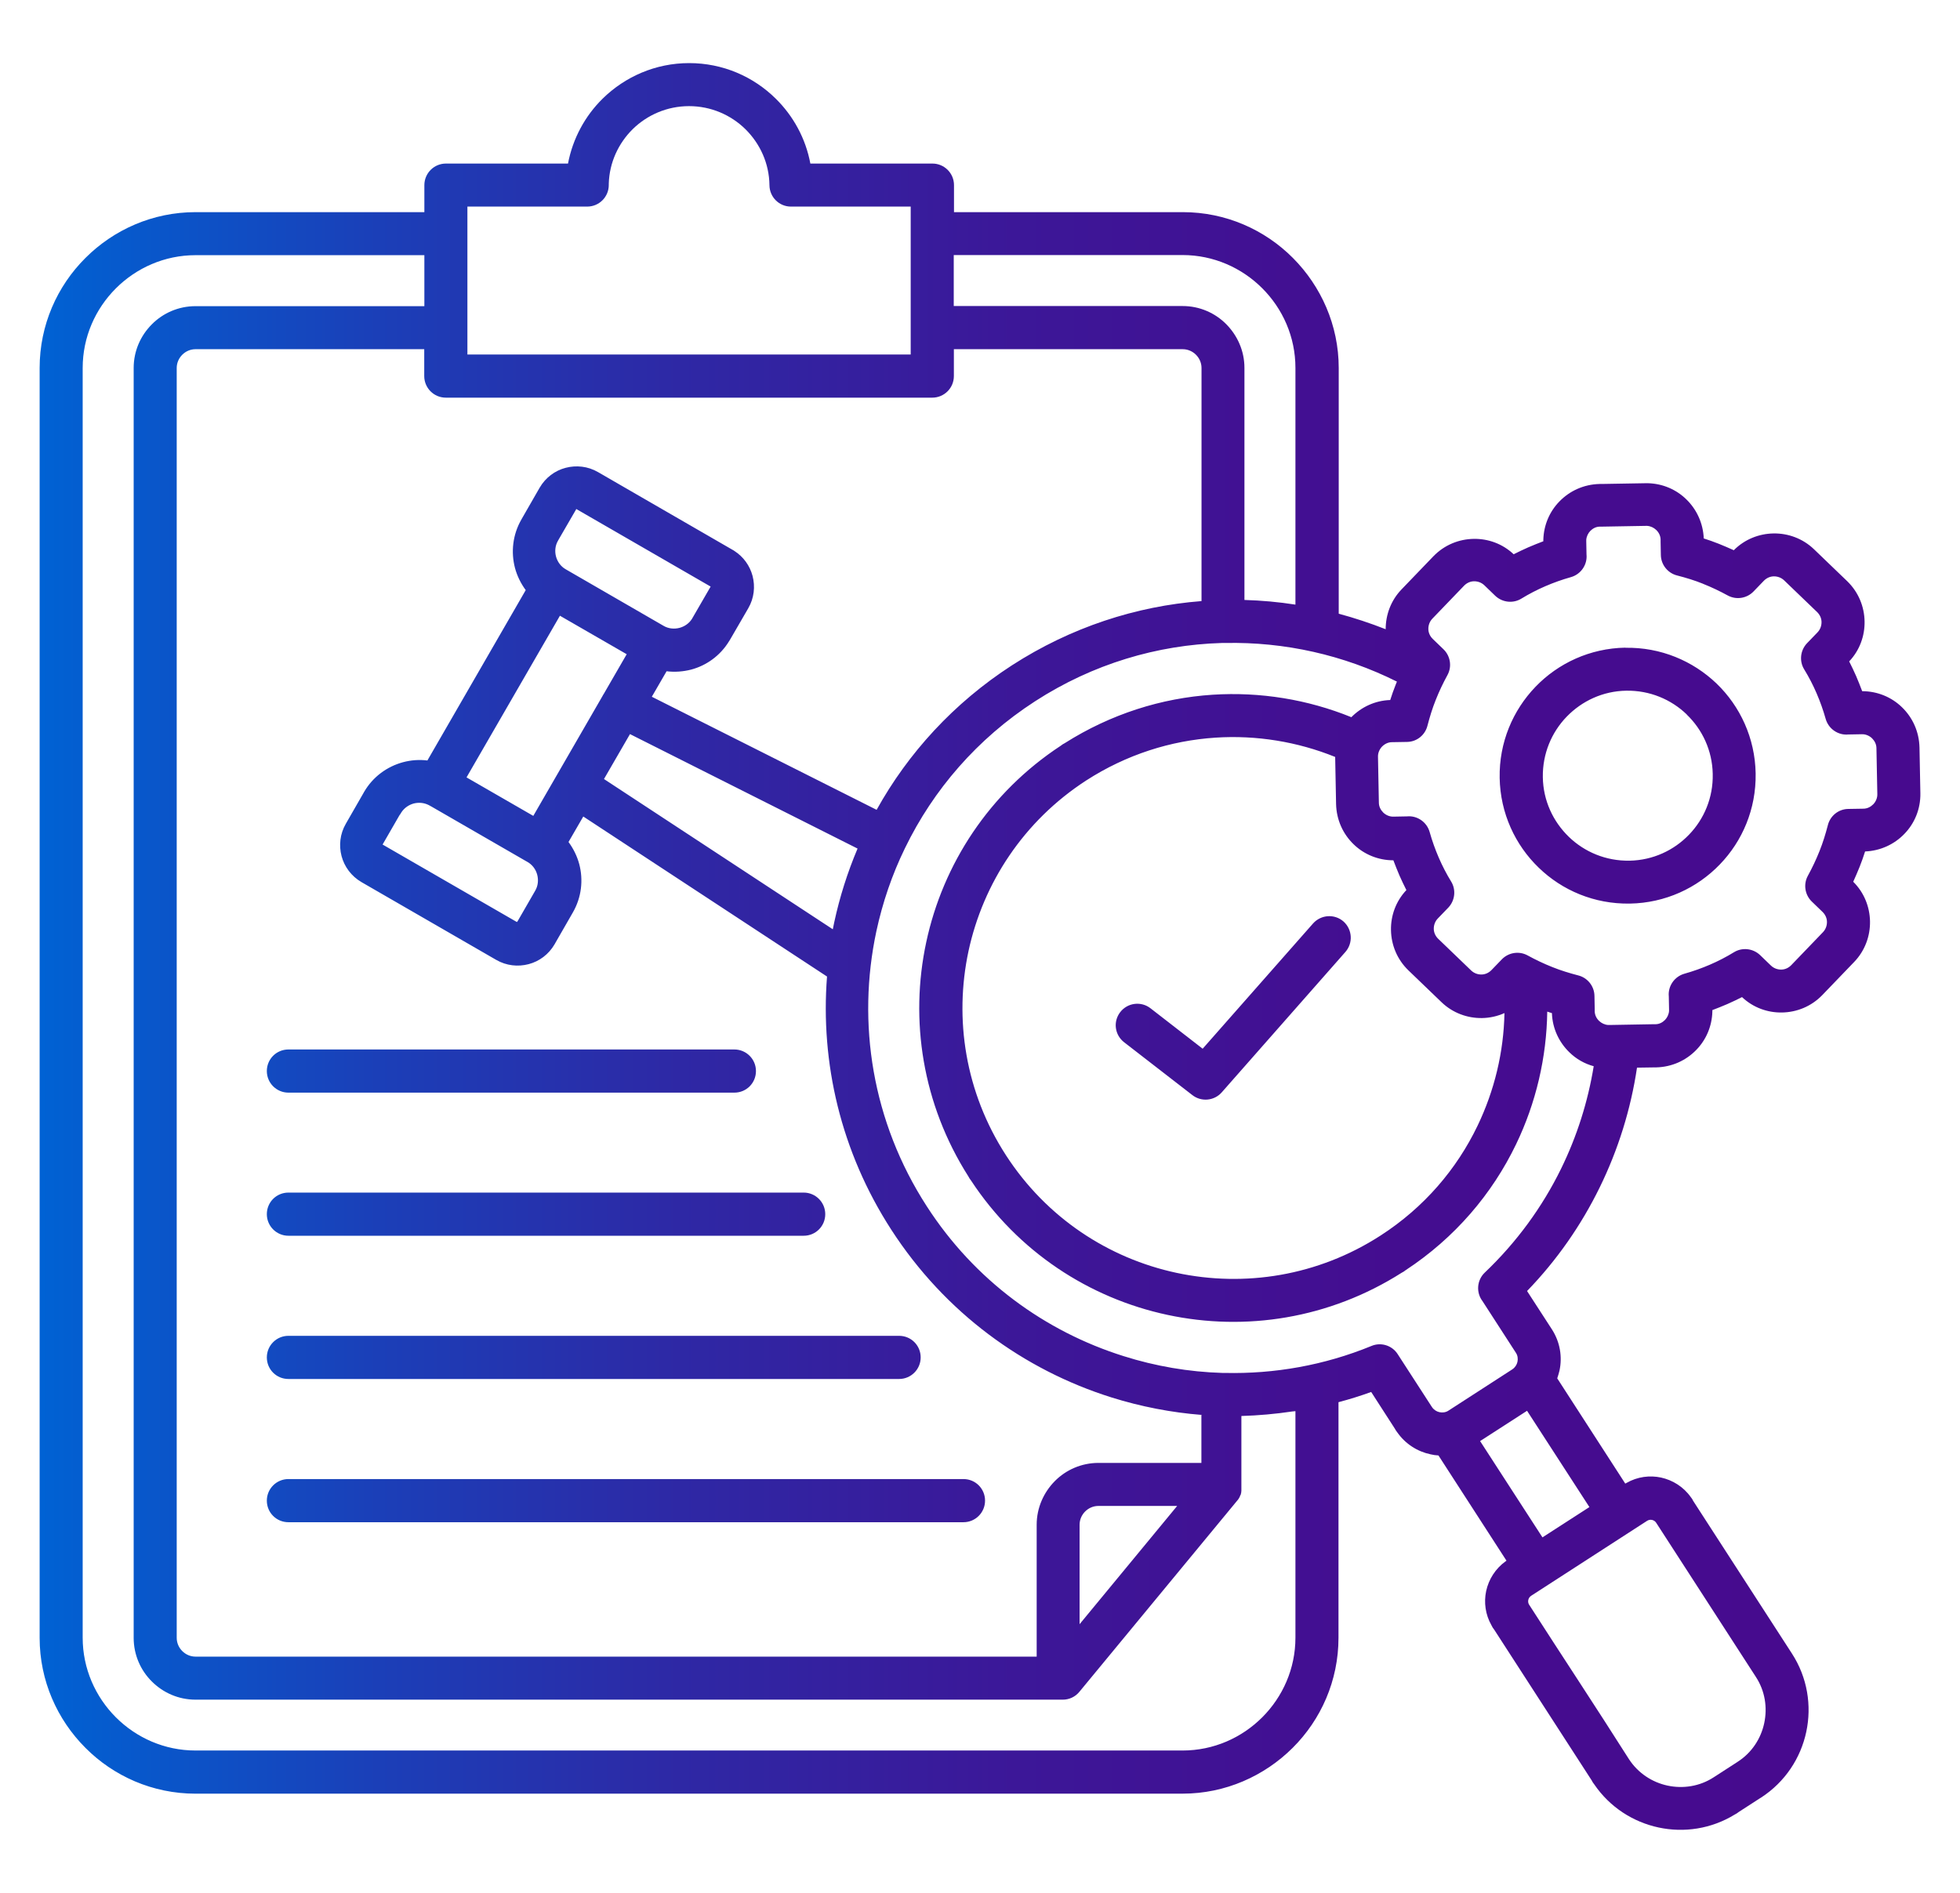 <?xml version="1.0" encoding="UTF-8"?>
<svg id="Layer_1" data-name="Layer 1" xmlns="http://www.w3.org/2000/svg" xmlns:xlink="http://www.w3.org/1999/xlink" viewBox="0 0 155.28 150">
  <defs>
    <style>
      .cls-1 {
        fill: url(#linear-gradient);
        fill-rule: evenodd;
      }
    </style>
    <linearGradient id="linear-gradient" x1="3.14" y1="75" x2="152.14" y2="75" gradientUnits="userSpaceOnUse">
      <stop offset="0" stop-color="#0062d4"/>
      <stop offset=".02" stop-color="#035ed0"/>
      <stop offset=".18" stop-color="#1b3fb8"/>
      <stop offset=".34" stop-color="#2e28a5"/>
      <stop offset=".52" stop-color="#3c1798"/>
      <stop offset=".72" stop-color="#440d90"/>
      <stop offset=".96" stop-color="#470a8e"/>
    </linearGradient>
  </defs>
  <path class="cls-1" d="M93.27,119.33h-6.25c-.41,0-.78.17-1.05.44s-.44.64-.44,1.05v7.88l7.73-9.37h0ZM22.85,86.58c-.94,0-1.71-.76-1.71-1.71s.76-1.71,1.71-1.71h35.33c.94,0,1.71.76,1.71,1.71s-.76,1.71-1.71,1.71H22.85ZM22.85,97.92c-.94,0-1.71-.76-1.71-1.71s.76-1.71,1.71-1.71h40.82c.94,0,1.71.76,1.71,1.71s-.76,1.71-1.71,1.71H22.85ZM46.52,16.37h-9.49v9.59h0v2.13h35.12v-11.72h-9.49c-.93,0-1.69-.75-1.7-1.69-.02-1.74-.75-3.3-1.9-4.44-1.15-1.13-2.73-1.83-4.47-1.83s-3.32.7-4.47,1.83c-1.12,1.11-1.84,2.63-1.89,4.31,0,.04,0,.07,0,.11,0,.94-.76,1.71-1.71,1.71h0ZM45.65,40.35l-1.39,2.4s-.03.06-.05.09c-.23.39-.27.85-.16,1.26.11.41.38.79.77,1.01h0s7.75,4.48,7.75,4.48c.39.23.85.27,1.27.16.4-.11.75-.35.98-.71l.04-.07,1.44-2.49-10.65-6.15ZM45.65,40.35h0s0,0,0,0h0s0,0,0,0ZM30.3,66.93s-.01,0,0,0h0ZM30.3,66.94h0s0,0,0,0h0s0,0,0,0ZM31.67,64.58c.05-.07.09-.14.13-.21.23-.35.58-.59.97-.7.39-.1.81-.07,1.19.12.07.04.14.08.22.12l7.52,4.34s.06.04.09.05c.4.23.66.6.77,1.01.11.42.07.88-.16,1.27l-1.36,2.36s-.05.08-.08.12c-.03-.02-.06-.03-.1-.05l-10.55-6.09,1.36-2.36h0ZM47.73,55.16l-5.48,9.49-5.29-3.05,7.4-12.81,5.29,3.05-1.82,3.15c-.04.05-.07.11-.1.17h0s0,0,0,0ZM98.59,47.54c1.35.04,2.7.16,4.04.37v-18.76c0-2.46-1.01-4.69-2.63-6.31s-3.86-2.63-6.31-2.63h-18.13v4.04h18.13c1.35,0,2.58.55,3.46,1.44s1.44,2.11,1.44,3.46v18.39h0ZM65.98,73.63c.04-.18.07-.36.11-.54.43-2,1.05-3.96,1.85-5.85l-18.03-9.07-2.06,3.56,18.12,11.9h0ZM95.18,112.1v3.82h-8.15c-1.35,0-2.58.55-3.46,1.44s-1.44,2.11-1.44,3.46v10.45H15.49c-.41,0-.78-.17-1.05-.44s-.44-.64-.44-1.05V29.16c0-.41.17-.78.44-1.05.27-.27.64-.44,1.05-.44h18.12v2.13c0,.94.76,1.71,1.71,1.71h38.54c.94,0,1.71-.76,1.71-1.71v-2.13h18.13c.41,0,.78.17,1.05.44s.44.64.44,1.05v18.47c-5.18.4-10.34,2.07-15.02,5.09-4.62,2.99-8.23,6.96-10.72,11.45l-17.81-8.96,1.17-2.02c.65.08,1.31.03,1.94-.13,1.21-.32,2.31-1.1,3.01-2.25.02-.04.05-.07.07-.11l1.45-2.5h0s0,0,0,0c.47-.81.56-1.73.34-2.57-.21-.79-.71-1.51-1.45-1.98-.04-.03-.08-.06-.13-.08l-10.66-6.16h0s0,0,0,0c-.81-.47-1.73-.56-2.57-.34-.84.22-1.59.77-2.06,1.58h0s-1.39,2.42-1.39,2.42c-.02.03-.04.06-.05.09-.7,1.21-.84,2.6-.51,3.85.17.63.46,1.22.85,1.75l-7.79,13.5c-.65-.08-1.31-.03-1.94.14-1.25.34-2.38,1.15-3.08,2.36-.02.03-.04.06-.05.09l-1.39,2.42c-.47.81-.56,1.73-.34,2.57.22.83.77,1.59,1.58,2.06h0s10.67,6.16,10.67,6.16c.81.47,1.73.56,2.57.34.84-.22,1.59-.77,2.06-1.58.02-.03.04-.06.05-.09l1.39-2.42c.7-1.21.84-2.59.51-3.84-.17-.63-.46-1.22-.85-1.75l1.17-2.02,19.31,12.68c-.53,6.82,1.08,13.86,5.09,20.06,4.26,6.59,10.51,11.11,17.44,13.29,2.33.73,4.74,1.2,7.18,1.39h0ZM102.63,111.82v17.95c0,2.46-1.01,4.69-2.63,6.31s-3.85,2.63-6.31,2.63H15.49c-2.46,0-4.69-1.01-6.31-2.63-1.62-1.62-2.63-3.86-2.63-6.31V29.16c0-2.46,1.01-4.69,2.63-6.31,1.62-1.62,3.86-2.63,6.31-2.63h18.13v4.04H15.49c-1.35,0-2.58.55-3.46,1.44-.89.89-1.44,2.11-1.44,3.46v100.62c0,1.35.55,2.58,1.44,3.46.89.89,2.11,1.44,3.46,1.44h68.72c.49,0,.98-.22,1.31-.63l12.57-15.23h.01s0-.02,0-.02h0s.02-.03.02-.03h0s0,0,0,0l.02-.02h0s0,0,0,0l.02-.03h0s0-.02,0-.02v-.02s.02,0,.02,0h0s.02-.03.02-.03h0s0,0,0,0h0s.01-.02.01-.02v-.02s.01,0,.01,0v-.02s.01,0,.01,0h0s0-.02,0-.02v-.02s.02-.02.02-.02h0s.01-.02.01-.02v-.02s.02-.02.02-.02v-.02s.01,0,.01,0v-.02s.01,0,.01,0h0s.01-.03.01-.03h0s0-.01,0-.01v-.02s0,0,0,0v-.02s.02-.02.02-.02h0s0-.02,0-.02v-.02s0,0,0,0v-.02s.01-.02.01-.02h0s0-.02,0-.02h0s0-.02,0-.02h0s0-.02,0-.02v-.02s.01-.01.01-.01h0s0-.03,0-.03h0s0-.02,0-.02v-.02s0,0,0,0v-.02s0-.02,0-.02h0s0-.02,0-.02v-.02s0-.02,0-.02h0s0-.02,0-.02h0s0-.02,0-.02v-.02s0,0,0,0h0s0-.04,0-.04v-.02s0,0,0,0h0s0-.03,0-.03h0s0-.03,0-.03h0s0-.03,0-.03h0s0-.03,0-.03h0s0-.04,0-.04h0s0,0,0,0h0s0-.03,0-.03v-.03s0,0,0,0v-.02s0,0,0,0v-5.43c1.35-.04,2.69-.16,4.04-.36h0ZM130.52,120.49l-9.14,5.91s-.06.04-.09.06c-.11.07-.18.19-.21.31-.03.13-.01.27.06.38,2.63,4.09,5.31,8.14,7.91,12.24.72,1.11,1.84,1.84,3.06,2.1,1.22.26,2.54.07,3.66-.66l1.81-1.17s.06-.04.09-.06c1.12-.72,1.84-1.84,2.1-3.06.26-1.23.07-2.54-.66-3.66l-7.85-12.14s-.04-.06-.06-.09c-.07-.11-.19-.18-.31-.21-.13-.03-.27-.01-.38.06h0s0,0,0,0ZM122.2,121.82l-4.94-7.63,3.72-2.4,4.94,7.63-3.72,2.4ZM22.85,109.27h48.38c.94,0,1.71-.76,1.71-1.71s-.76-1.71-1.71-1.71H22.85c-.94,0-1.71.76-1.71,1.71s.76,1.71,1.71,1.71ZM22.85,120.62h53.48c.94,0,1.71-.76,1.71-1.71s-.76-1.71-1.71-1.71H22.85c-.94,0-1.71.76-1.71,1.71s.76,1.71,1.71,1.71h0ZM89.06,82.59l5.41,4.19c.71.55,1.73.45,2.32-.22h0s9.8-11.13,9.8-11.13c.62-.71.55-1.78-.15-2.41-.71-.62-1.78-.55-2.41.15l-8.75,9.93-4.14-3.21c-.74-.57-1.81-.44-2.39.31s-.44,1.81.31,2.39h0ZM134.93,46.26c-.67-.27-1.36-.48-2.06-.66h0c-.73-.18-1.28-.84-1.29-1.63l-.02-1.04c0-.06,0-.12,0-.18h0c-.01-.3-.14-.56-.35-.76-.19-.18-.44-.3-.71-.32-.04,0-.08,0-.12,0h0s-3.45.06-3.45.06c-.06,0-.12,0-.18,0h0c-.3,0-.56.14-.76.34-.18.19-.3.44-.32.71,0,.04,0,.08,0,.12h0l.02,1.03c.08.8-.43,1.57-1.23,1.8-.71.2-1.38.44-2.03.72-.65.28-1.29.61-1.91.99h0c-.64.39-1.49.31-2.06-.23l-.86-.83c-.23-.22-.52-.32-.81-.32-.29,0-.57.12-.79.34l-2.52,2.62c-.22.23-.32.52-.32.81,0,.29.12.57.34.79l.86.83c.54.52.69,1.36.31,2.05-.34.62-.65,1.27-.92,1.95-.27.67-.48,1.36-.66,2.05h0c-.18.73-.83,1.28-1.62,1.29l-1.19.02c-.31,0-.58.14-.79.35-.2.21-.33.5-.32.81l.07,3.63c0,.31.14.58.35.79.21.2.5.33.81.32l1.06-.02c.8-.08,1.57.43,1.8,1.23.2.71.44,1.38.72,2.03.28.65.61,1.29.99,1.91h0c.39.64.31,1.49-.23,2.06l-.83.86c-.22.23-.32.52-.32.81,0,.29.12.57.34.79l2.62,2.52c.23.22.52.32.81.32.29,0,.57-.12.79-.34l.83-.86c.52-.54,1.36-.69,2.05-.31.62.34,1.27.65,1.95.92.67.27,1.36.48,2.05.66h0c.73.18,1.28.84,1.29,1.63l.02,1.04c0,.06,0,.12,0,.18h0c.01.3.14.56.35.76.19.18.44.3.71.32.04,0,.08,0,.12,0h0s3.45-.06,3.45-.06c.06,0,.12,0,.18,0h0c.3,0,.56-.14.76-.34.18-.19.3-.44.32-.71,0-.04,0-.08,0-.12h0l-.02-1.03c-.08-.8.43-1.57,1.23-1.8.71-.2,1.38-.44,2.03-.72.65-.28,1.29-.61,1.91-.99h0c.64-.39,1.49-.31,2.06.23l.86.83c.23.22.52.32.81.32.29,0,.57-.12.79-.34l2.52-2.62c.22-.23.32-.52.32-.81,0-.29-.12-.57-.34-.79l-.86-.83c-.54-.52-.69-1.36-.31-2.05.34-.62.65-1.27.92-1.95.27-.67.48-1.36.66-2.05h0c.18-.73.83-1.28,1.62-1.29l1.19-.02c.31,0,.58-.14.79-.35.2-.21.33-.5.32-.81l-.07-3.63c0-.31-.14-.58-.35-.79-.21-.2-.5-.33-.81-.32l-1.06.02c-.8.08-1.57-.43-1.8-1.23-.2-.71-.44-1.38-.72-2.03-.28-.65-.61-1.29-.99-1.91h0c-.39-.64-.31-1.49.23-2.06l.83-.86c.22-.23.32-.52.32-.81,0-.29-.12-.57-.34-.79l-2.62-2.52c-.23-.22-.52-.32-.81-.32-.29,0-.57.12-.79.34l-.83.86c-.52.54-1.36.69-2.05.31-.62-.34-1.27-.65-1.95-.92h0ZM119.18,80.28c-.56.25-1.16.38-1.76.39-1.16.02-2.33-.4-3.22-1.26l-2.62-2.52c-.9-.87-1.36-2.02-1.38-3.19-.02-1.14.38-2.28,1.22-3.17-.19-.38-.38-.77-.55-1.16-.17-.4-.33-.8-.48-1.2-1.22,0-2.34-.48-3.15-1.27-.84-.81-1.36-1.93-1.39-3.19l-.07-3.63s0-.07,0-.1c-2.99-1.21-6.24-1.74-9.48-1.53-3.54.23-7.06,1.34-10.24,3.39h0c-4.97,3.22-8.17,8.15-9.33,13.52-1.15,5.38-.26,11.19,2.96,16.17h0c3.22,4.98,8.15,8.18,13.52,9.33,5.38,1.15,11.19.26,16.17-2.96h0c3.44-2.22,6.03-5.26,7.68-8.7,1.34-2.79,2.07-5.83,2.13-8.92h0ZM126.26,84.49c-.46,2.82-1.33,5.56-2.59,8.13-1.48,3.02-3.51,5.81-6.04,8.22-.63.6-.7,1.58-.18,2.26l2.65,4.1c.14.21.17.47.12.71-.05.23-.19.45-.4.59-.03.02-.06.04-.09.06l-4.98,3.22c-.21.14-.47.17-.71.12-.23-.05-.45-.19-.59-.4-.02-.03-.04-.06-.06-.09l-2.66-4.11c-.45-.7-1.33-.96-2.07-.65h0c-3.75,1.54-7.71,2.23-11.62,2.14-.05,0-.1,0-.15,0-.02,0-.03,0-.05,0-2.66-.08-5.29-.53-7.82-1.33-6.21-1.95-11.8-5.99-15.6-11.88-4.34-6.71-5.54-14.54-3.99-21.79.49-2.27,1.24-4.48,2.26-6.57h0s.02-.04.02-.04c2.23-4.59,5.7-8.64,10.29-11.61,4.59-2.97,9.7-4.47,14.79-4.62.03,0,.06,0,.09,0,.06,0,.12,0,.18,0,4.71-.1,9.39.95,13.61,3.06-.03.08-.07.16-.1.25-.16.4-.3.8-.43,1.21-1.21.04-2.29.56-3.08,1.36-3.47-1.41-7.23-2.02-10.99-1.78-4.03.26-8.06,1.52-11.72,3.84-.11.05-.21.12-.31.2-5.68,3.73-9.34,9.4-10.66,15.57-1.32,6.16-.31,12.82,3.34,18.56.06.11.12.22.2.31,3.73,5.68,9.4,9.34,15.57,10.66,6.16,1.32,12.82.31,18.56-3.34.11-.05.21-.12.31-.2,3.91-2.57,6.86-6.05,8.75-9.98,1.58-3.28,2.42-6.88,2.47-10.51.12.04.24.08.37.12.04,1.22.57,2.32,1.39,3.11.53.52,1.19.9,1.93,1.1h0ZM134.96,42.66c.41.13.81.27,1.21.43.4.16.79.33,1.19.51.86-.87,2-1.31,3.14-1.33,1.16-.02,2.33.4,3.22,1.26l2.62,2.52c.9.87,1.36,2.02,1.38,3.19.02,1.14-.38,2.28-1.22,3.17.19.38.38.77.55,1.16.17.4.33.8.48,1.2,1.22,0,2.34.48,3.15,1.27.84.81,1.36,1.93,1.39,3.19l.07,3.63c.02,1.25-.46,2.39-1.27,3.22-.79.82-1.89,1.34-3.11,1.39-.13.41-.27.81-.43,1.21-.16.4-.33.79-.51,1.19.87.86,1.31,2,1.33,3.14.02,1.16-.4,2.33-1.26,3.22l-2.52,2.62c-.87.9-2.02,1.36-3.19,1.38-1.14.02-2.28-.38-3.17-1.22-.38.19-.77.38-1.16.55-.4.17-.79.33-1.19.48,0,.04,0,.08,0,.11-.03,1.18-.5,2.25-1.27,3.04-.81.84-1.93,1.36-3.19,1.39h-.03s-.08,0-.12,0l-1.36.02c-.49,3.29-1.49,6.5-2.96,9.5-1.46,2.98-3.38,5.75-5.75,8.2l1.97,3.04c.65,1.01.83,2.18.6,3.26-.05.21-.11.41-.18.62l5.39,8.34s.08-.04.11-.06c.86-.49,1.83-.61,2.72-.42.92.2,1.78.73,2.36,1.55.08.09.14.19.19.3l7.82,12.09c1.24,1.91,1.58,4.15,1.14,6.21-.44,2.07-1.67,3.97-3.58,5.21-.03.02-.06.04-.1.06l-1.67,1.08c-.1.08-.2.15-.31.2-1.87,1.15-4.04,1.46-6.04,1.03-2.01-.43-3.86-1.6-5.1-3.42-.08-.1-.15-.2-.2-.31l-7.72-11.94c-.09-.11-.16-.22-.22-.35-.49-.86-.61-1.83-.42-2.72.2-.92.73-1.77,1.55-2.36.02-.01.04-.03.06-.04l-5.39-8.34c-.21-.01-.42-.04-.63-.09-1.04-.22-1.99-.82-2.64-1.75-.07-.09-.14-.19-.19-.29l-1.87-2.9c-.85.31-1.72.58-2.59.81v18.67c0,3.4-1.39,6.49-3.63,8.72s-5.33,3.63-8.72,3.63H15.49c-3.4,0-6.49-1.39-8.72-3.63-2.24-2.24-3.63-5.33-3.63-8.72V29.16c0-3.4,1.39-6.49,3.63-8.72,2.24-2.24,5.33-3.63,8.72-3.63h18.13v-2.14c0-.94.76-1.71,1.71-1.71h9.67c.38-1.99,1.35-3.77,2.74-5.14,1.77-1.74,4.19-2.82,6.86-2.82s5.09,1.07,6.86,2.82c1.39,1.37,2.37,3.15,2.74,5.14h9.67c.94,0,1.71.76,1.71,1.71v2.14h18.13c3.4,0,6.49,1.39,8.72,3.63s3.63,5.33,3.63,8.72v19.47c1.26.34,2.5.75,3.72,1.23,0-1.14.41-2.28,1.26-3.16l2.52-2.62c.87-.9,2.02-1.36,3.19-1.38,1.14-.02,2.28.38,3.17,1.22.38-.19.77-.38,1.16-.55.4-.17.79-.33,1.19-.48,0-.04,0-.08,0-.11.03-1.18.5-2.25,1.27-3.04.81-.84,1.93-1.36,3.19-1.39h.03s.08,0,.12,0l3.52-.06h0c.05,0,.1,0,.15,0,1.18.03,2.25.5,3.04,1.27.82.79,1.34,1.89,1.39,3.11h0ZM133.63,56.62c1.24,1.19,2.02,2.85,2.06,4.69h0v.03c.04,1.86-.68,3.56-1.88,4.8-1.19,1.24-2.85,2.02-4.69,2.06h0s-.03,0-.03,0c-1.86.03-3.56-.69-4.8-1.89-1.24-1.2-2.03-2.86-2.06-4.72-.03-1.86.69-3.56,1.89-4.8,1.2-1.24,2.86-2.03,4.72-2.06,1.86-.03,3.56.69,4.8,1.89h0ZM128.77,51.33c2.8-.05,5.35,1.04,7.22,2.83,1.87,1.8,3.05,4.32,3.1,7.12v.03s0,0,0,0c.04,2.79-1.04,5.33-2.84,7.19-1.8,1.87-4.32,3.05-7.12,3.1h-.03s0,0,0,0c-2.79.04-5.33-1.04-7.19-2.84-1.87-1.8-3.05-4.32-3.1-7.12-.05-2.8,1.04-5.35,2.84-7.22,1.8-1.87,4.32-3.05,7.12-3.1h0Z"/>
</svg>